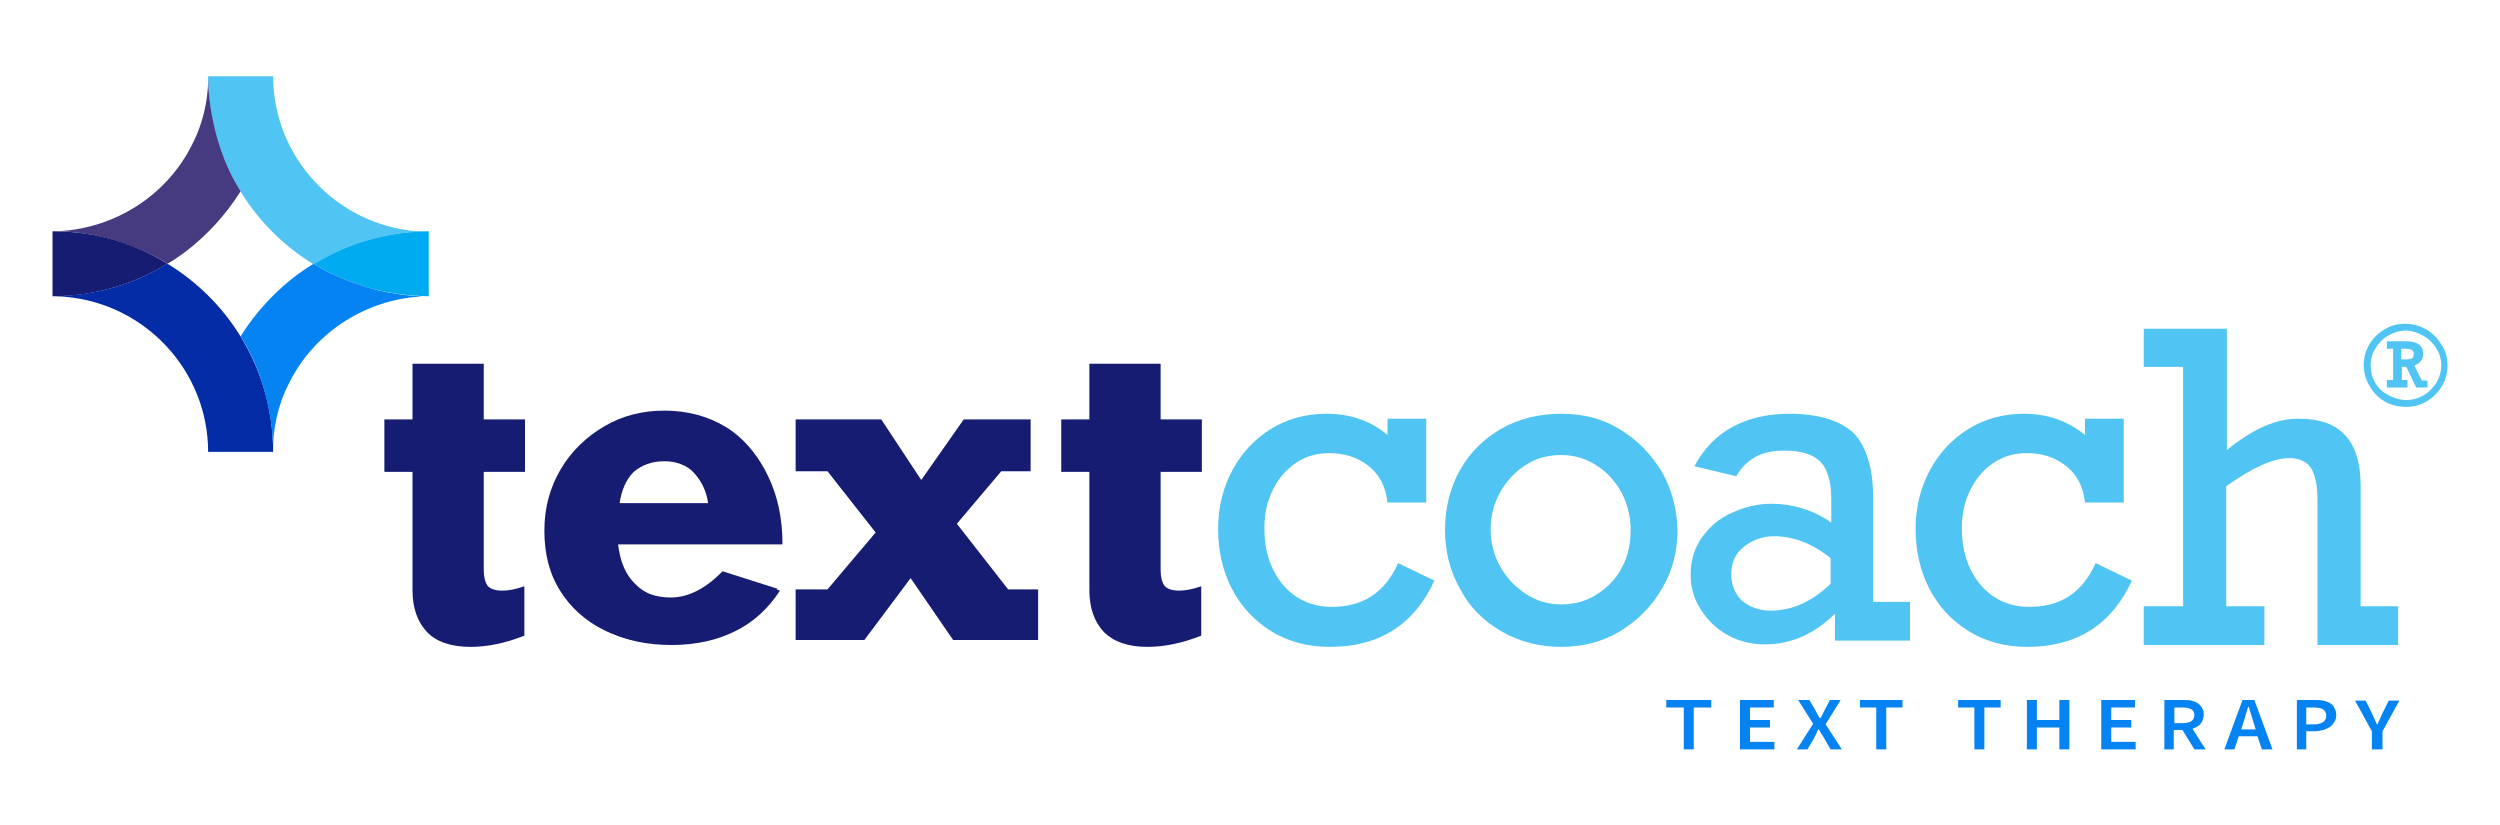 <?xml version="1.0" encoding="utf-8"?>
<!-- Generator: Adobe Illustrator 28.0.0, SVG Export Plug-In . SVG Version: 6.00 Build 0)  -->
<svg version="1.1" id="Layer_1" xmlns="http://www.w3.org/2000/svg" xmlns:xlink="http://www.w3.org/1999/xlink" x="0px" y="0px"
	 viewBox="0 0 400 132" style="enable-background:new 0 0 400 132;" xml:space="preserve">
<style type="text/css">
	.st0{fill:#00ACEF;}
	.st1{fill:#50C4F2;}
	.st2{fill:#463B80;}
	.st3{fill:#171C73;}
	.st4{fill:#032CA6;}
	.st5{fill:#0583F2;}
</style>
<path class="st0" d="M68.6,47.4V37c-6.7,0-13,1.9-18.4,5.2C55.5,45.5,61.8,47.3,68.6,47.4L68.6,47.4z"/>
<path class="st1" d="M68.6,37c-0.4,0-0.9,0-1.3,0c-0.2,0-0.4,0-0.6,0c-12.8-1-23-11.8-23-24.8H33.3c0,12.7,6.7,23.9,16.9,30.1
	c0.2-0.1,0.4-0.2,0.7-0.4c4.7-2.8,10.2-4.5,16-4.8c0.2,0,0.3,0,0.5,0C67.7,37,68.2,37,68.6,37z"/>
<path class="st2" d="M33.3,12.1c0,0.3,0,0.6,0,0.8c0,0.9-0.1,1.8-0.2,2.7c-0.4,2.8-1.2,5.3-2.4,7.6c-3.9,7.8-11.7,12.9-20.2,13.7
	c-0.4,0-0.7,0.1-1.1,0.1c-0.3,0-0.7,0-1,0c0.3,0,0.7,0,1,0c10.2,0.3,17.4,5.2,17.4,5.2s6.7-3.6,11.7-11.6
	C33,21.9,33.3,12.1,33.3,12.1L33.3,12.1z"/>
<path class="st3" d="M8.4,37v10.4c6.7,0,13-1.9,18.4-5.2C21.5,38.9,15.2,37,8.4,37L8.4,37z"/>
<path class="st4" d="M8.4,47.4c0.7,0,1.4,0,2.1,0.1c12.7,1.1,22.8,11.8,22.8,24.8h10.4c0-12.7-6.7-23.9-16.9-30.1
	c-0.2,0.1-0.4,0.2-0.7,0.4c-4.6,2.7-10,4.4-15.6,4.7C9.9,47.3,9.2,47.4,8.4,47.4L8.4,47.4z"/>
<path class="st5" d="M43.7,72.3c0-0.3,0-0.6,0-0.8c0-0.9,0.1-1.8,0.2-2.7c0.4-2.8,1.2-5.3,2.4-7.6c3.9-7.8,11.7-12.9,20.2-13.7
	c0.4,0,0.7-0.1,1.1-0.1c0.3,0,0.7,0,1,0c-0.3,0-0.7,0-1,0c-10.2-0.3-17.4-5.2-17.4-5.2s-6.7,3.6-11.7,11.6
	C44,62.5,43.7,72.3,43.7,72.3L43.7,72.3z"/>
<path class="st3" d="M84,75.5v-8.4h-6.6v-8.9H66v8.9h-4.5v8.4H66v18.9c0,2.9,0.8,5.1,2.3,6.7s3.9,2.4,7,2.4c2.7,0,5.6-0.6,8.6-1.8
	v-7.9c-1.4,0.5-2.6,0.7-3.5,0.7c-1.2,0-2-0.3-2.4-0.8c-0.4-0.6-0.6-1.4-0.6-2.5V75.5L84,75.5L84,75.5z"/>
<path class="st3" d="M192.3,75.5v-8.4h-6.6v-8.9h-11.4v8.9h-4.5v8.4h4.5v18.9c0,2.9,0.8,5.1,2.3,6.7c1.6,1.6,3.9,2.4,7,2.4
	c2.7,0,5.6-0.6,8.6-1.8v-7.9c-1.4,0.5-2.6,0.7-3.5,0.7c-1.2,0-2-0.3-2.4-0.8c-0.4-0.6-0.6-1.4-0.6-2.5V75.5L192.3,75.5L192.3,75.5z"
	/>
<path class="st3" d="M124.8,86.7H98.3c0.3,2.7,1.2,4.9,2.8,6.5c1.6,1.6,3.7,2.4,6.2,2.4c2.8,0,5.6-1.4,8.3-4.2l8.8,2.8
	c-1.9,2.9-4.3,5.1-7.2,6.6c-2.9,1.5-6.3,2.2-10.2,2.2c-3.9,0-7.4-0.7-10.4-2.2c-3-1.5-5.3-3.6-7-6.3c-1.7-2.7-2.5-5.9-2.5-9.6
	c0-3.7,0.9-6.9,2.6-9.8c1.7-2.9,4.1-5.2,7-6.9c2.9-1.7,6.1-2.5,9.6-2.5c3.7,0,7,0.9,9.8,2.6c2.8,1.7,4.9,4.2,6.4,7.3
	C124,78.8,124.8,82.5,124.8,86.7L124.8,86.7z M105.7,73.3c-2,0-3.7,0.6-4.9,1.8c-1.2,1.2-2,3-2.3,5.4h14.8c-0.3-2.1-1.2-3.8-2.6-5.2
	C109.4,73.9,107.7,73.3,105.7,73.3L105.7,73.3z"/>
<path class="st3" d="M125.2,87.1H98.9c0.3,2.7,1.2,4.9,2.8,6.4c1.6,1.6,3.7,2.4,6.2,2.4c2.8,0,5.5-1.4,8.2-4.2l8.7,2.8
	c-1.9,2.9-4.3,5.1-7.2,6.5c-2.8,1.4-6.2,2.2-10.1,2.2c-3.9,0-7.3-0.7-10.3-2.2c-3-1.5-5.3-3.5-7-6.2c-1.6-2.7-2.5-5.8-2.5-9.5
	s0.9-6.8,2.6-9.7c1.7-2.9,4-5.2,7-6.8c2.9-1.6,6.1-2.5,9.5-2.5c3.7,0,7,0.9,9.7,2.6c2.8,1.7,4.9,4.1,6.4,7.3
	C124.4,79.3,125.2,82.9,125.2,87.1L125.2,87.1z M106.3,73.8c-2,0-3.6,0.6-4.9,1.7c-1.2,1.2-2,2.9-2.3,5.3h14.7
	c-0.3-2.1-1.2-3.8-2.6-5.1S108.2,73.8,106.3,73.8z"/>
<path class="st3" d="M154.2,67.1h10.7v8.3h-4.7l-7.1,8.4l8.2,10.5h4.8v8.1h-13.6l-6.8-9.9l-7.4,9.9h-11v-8.1h5.1l7.7-9.1l-7.7-9.8
	h-5.1v-8.3H141l6.4,9.7L154.2,67.1L154.2,67.1z"/>
<path class="st1" d="M222,69.6v-2.6h6.2v13.4H222c-0.3-2.6-1.3-4.5-3.1-5.9c-1.8-1.4-3.9-2-6.2-2c-2,0-3.8,0.5-5.4,1.6
	c-1.6,1.1-2.8,2.5-3.7,4.4c-0.9,1.8-1.3,3.8-1.3,6c0,3.7,1,6.7,3,9.1c2,2.3,4.6,3.5,7.8,3.5c5,0,8.5-2.3,10.6-7l5.8,2.8
	c-3.2,7-8.8,10.6-16.7,10.6c-3.5,0-6.6-0.8-9.4-2.5c-2.7-1.7-4.8-3.9-6.3-6.8c-1.5-2.9-2.2-6.1-2.2-9.6s0.8-6.6,2.3-9.4
	c1.5-2.8,3.6-5,6.2-6.6c2.6-1.6,5.6-2.4,8.8-2.4C216,66.2,219.3,67.3,222,69.6L222,69.6z"/>
<path class="st1" d="M268.4,84.8c0,3.4-0.8,6.6-2.5,9.4c-1.6,2.8-3.9,5.1-6.7,6.8c-2.8,1.7-6,2.5-9.4,2.5s-6.7-0.8-9.6-2.5
	s-5.1-3.9-6.6-6.8c-1.6-2.8-2.4-6-2.4-9.4c0-3.4,0.8-6.8,2.4-9.6c1.6-2.8,3.8-5,6.6-6.6c2.8-1.6,6-2.4,9.6-2.4
	c3.6,0,6.6,0.8,9.4,2.5c2.8,1.7,5,4,6.7,6.8C267.5,78.3,268.3,81.4,268.4,84.8L268.4,84.8z M249.8,96.7c2.1,0,4-0.5,5.7-1.6
	s3.1-2.5,4-4.3c1-1.8,1.4-3.8,1.4-6s-0.5-4.1-1.4-5.9c-1-1.8-2.3-3.3-4-4.4s-3.6-1.7-5.7-1.7c-2.1,0-4,0.5-5.7,1.6
	c-1.7,1.1-3.1,2.6-4.1,4.4c-1,1.8-1.5,3.8-1.5,5.9s0.5,4.1,1.5,5.9c1,1.8,2.4,3.3,4.1,4.4C245.9,96.2,247.8,96.7,249.8,96.7
	L249.8,96.7z"/>
<path class="st1" d="M299.7,79.6v16.7h5.9v6.2h-12v-4.3c-3.4,3.3-7.1,4.9-11.2,4.9c-2.2,0-4.2-0.5-6-1.5c-1.8-1-3.2-2.4-4.3-4.1
	c-1.1-1.7-1.6-3.6-1.6-5.6c0-2.2,0.6-4.2,1.8-5.9c1.2-1.7,2.8-3.1,4.9-4c2-0.9,4.1-1.4,6.2-1.4c3.4,0,6.7,1,9.6,3v-3.8
	c0-2.8-0.6-4.7-1.7-5.9c-1.2-1.2-3.1-1.8-5.7-1.8c-1.9,0-3.5,0.3-4.7,1c-1.3,0.7-2.3,1.7-3.1,3.1l-6.7-1.6c1.5-2.8,3.5-4.9,6.1-6.3
	c2.6-1.4,5.6-2.1,9.1-2.1c4.7,0,8.2,1.1,10.4,3.2C298.6,71.5,299.7,74.9,299.7,79.6L299.7,79.6z M283.3,97.7c3.4,0,6.6-1.4,9.6-4.3
	v-4.1c-3-2.4-6-3.5-9.1-3.5c-1.8,0-3.4,0.6-4.8,1.7s-2,2.6-2,4.4c0,1.7,0.6,3.1,1.7,4.2C279.9,97.1,281.4,97.7,283.3,97.7
	L283.3,97.7z"/>
<path class="st1" d="M333.6,69.6v-2.6h6.2v13.4h-6.2c-0.3-2.6-1.3-4.5-3.1-5.9c-1.8-1.4-3.9-2-6.2-2c-2,0-3.8,0.5-5.4,1.6
	c-1.6,1.1-2.8,2.5-3.7,4.4c-0.9,1.8-1.3,3.8-1.3,6c0,3.7,1,6.7,3,9.1c2,2.3,4.6,3.5,7.8,3.5c5,0,8.5-2.3,10.6-7l5.8,2.8
	c-3.2,7-8.8,10.6-16.7,10.6c-3.5,0-6.6-0.8-9.4-2.5c-2.7-1.7-4.8-3.9-6.3-6.8c-1.5-2.9-2.2-6.1-2.2-9.6s0.8-6.6,2.3-9.4
	c1.5-2.8,3.6-5,6.2-6.6c2.6-1.6,5.6-2.4,8.8-2.4C327.5,66.2,330.8,67.3,333.6,69.6L333.6,69.6z"/>
<path class="st1" d="M367.9,67c6.6,0,9.8,3.6,9.8,10.7V97h6v6.2h-12.9V80.1c0-2.5-0.4-4.3-1.1-5.3c-0.7-1-1.9-1.5-3.4-1.5
	c-2.6,0-5.9,1.5-10.1,4.5V97h6.1v6.2H343V97h6.3V58.7H343v-6.1h13.3V72C360.5,68.6,364.3,66.9,367.9,67L367.9,67z"/>
<path class="st1" d="M391.6,58.5c0,1.2-0.3,2.3-0.9,3.3c-0.6,1-1.4,1.8-2.4,2.4c-1,0.6-2.1,0.9-3.3,0.9c-1.3,0-2.5-0.3-3.5-0.9
	c-1-0.6-1.8-1.4-2.4-2.5c-0.6-1-0.9-2.1-0.9-3.3c0-1.2,0.3-2.3,0.9-3.3c0.6-1,1.4-1.8,2.4-2.4c1-0.6,2.1-0.9,3.3-0.9
	c1.2,0,2.3,0.3,3.4,0.9c1,0.6,1.8,1.4,2.4,2.4C391.3,56.1,391.6,57.2,391.6,58.5L391.6,58.5z M379.3,58.4c0,1,0.2,1.9,0.7,2.8
	c0.5,0.9,1.2,1.5,2.1,2S384,64,385,64c0.9,0,1.8-0.2,2.7-0.7c0.9-0.5,1.5-1.2,2.1-2c0.5-0.9,0.8-1.8,0.8-2.9c0-1-0.3-1.9-0.8-2.7
	c-0.5-0.8-1.2-1.5-2.1-2c-0.9-0.5-1.8-0.8-2.8-0.8s-1.9,0.3-2.8,0.8c-0.9,0.5-1.5,1.2-2,2S379.3,57.4,379.3,58.4L379.3,58.4z
	 M387.7,56.6c0,0.5-0.1,0.9-0.4,1.2c-0.2,0.3-0.6,0.5-1,0.7l1.2,2.4h0.9V62h-1.8l-1.6-3.3h-0.7v2.1h0.9V62h-3.3v-1.2h1v-5h-1v-1.2
	h3.1C386.8,54.6,387.7,55.3,387.7,56.6L387.7,56.6z M386.2,56.6c0-0.5-0.4-0.8-1.2-0.8h-0.8v1.7h0.9c0.4,0,0.7-0.1,0.9-0.2
	C386.1,57.2,386.2,56.9,386.2,56.6L386.2,56.6z"/>
<path class="st5" d="M269.4,119.9v-6.7h-2.8V112h7.2v1.2h-2.8v6.7H269.4L269.4,119.9z"/>
<path class="st5" d="M278.4,119.9V112h5.4v1.2H280v2h3.2v1.2H280v2.3h3.9v1.2H278.4z"/>
<path class="st5" d="M287.5,119.9l2.6-4.1l-2.4-3.8h1.8l1,1.7c0.1,0.2,0.2,0.4,0.3,0.6c0.1,0.2,0.2,0.4,0.4,0.6h0.1
	c0.1-0.2,0.2-0.4,0.3-0.6c0.1-0.2,0.2-0.4,0.3-0.6l0.9-1.7h1.7l-2.4,3.9l2.6,4h-1.8l-1.1-1.9c-0.1-0.2-0.2-0.4-0.4-0.6
	c-0.1-0.2-0.2-0.4-0.4-0.7h-0.1c-0.1,0.2-0.2,0.5-0.3,0.7s-0.2,0.4-0.3,0.6l-1.1,1.9L287.5,119.9L287.5,119.9z"/>
<path class="st5" d="M300.2,119.9v-6.7h-2.6V112h6.8v1.2h-2.6v6.7H300.2L300.2,119.9z"/>
<path class="st5" d="M315.9,119.9v-6.7h-2.6V112h6.8v1.2h-2.6v6.7H315.9L315.9,119.9z"/>
<path class="st5" d="M324.3,119.9V112h1.6v3.2h3.6V112h1.6v7.9h-1.6v-3.5h-3.6v3.5H324.3z"/>
<path class="st5" d="M336.2,119.9V112h5.4v1.2h-3.8v2h3.2v1.2h-3.2v2.3h3.9v1.2H336.2z"/>
<path class="st5" d="M346.3,119.9V112h3c0.5,0,0.9,0,1.3,0.1c0.4,0.1,0.7,0.2,1,0.4c0.3,0.2,0.5,0.4,0.7,0.7
	c0.2,0.3,0.3,0.7,0.3,1.1c0,0.6-0.2,1.1-0.5,1.5c-0.3,0.4-0.8,0.6-1.3,0.8l2.1,3.3h-1.8l-1.9-3.1h-1.4v3.1L346.3,119.9L346.3,119.9z
	 M347.9,115.7h1.3c0.6,0,1.1-0.1,1.4-0.3c0.3-0.2,0.5-0.6,0.5-1s-0.2-0.8-0.5-0.9c-0.3-0.2-0.8-0.3-1.4-0.3h-1.3V115.7L347.9,115.7z
	"/>
<path class="st5" d="M355.9,119.9l2.9-7.9h1.9l2.9,7.9h-1.7l-0.7-2.1h-3l-0.7,2.1H355.9z M358.9,115.7l-0.3,1h2.3l-0.3-1
	c-0.1-0.4-0.3-0.9-0.4-1.3c-0.1-0.4-0.3-0.9-0.4-1.3h-0.1c-0.1,0.4-0.3,0.9-0.4,1.3C359.2,114.9,359,115.3,358.9,115.7L358.9,115.7z
	"/>
<path class="st5" d="M367.5,119.9V112h2.8c0.5,0,1,0,1.4,0.1c0.4,0.1,0.8,0.2,1.1,0.4c0.3,0.2,0.6,0.4,0.7,0.8
	c0.2,0.3,0.3,0.7,0.3,1.1c0,0.4-0.1,0.8-0.3,1.1c-0.2,0.3-0.4,0.6-0.7,0.8c-0.3,0.2-0.7,0.4-1.1,0.5s-0.9,0.2-1.3,0.2H369v2.9H367.5
	L367.5,119.9z M369,115.9h1.2c1.3,0,2-0.5,2-1.4c0-0.5-0.2-0.8-0.5-1c-0.3-0.2-0.9-0.3-1.5-0.3H369V115.9z"/>
<path class="st5" d="M379.5,119.9V117l-2.7-4.9h1.7l1,2c0.1,0.3,0.3,0.6,0.4,0.9c0.1,0.3,0.3,0.6,0.4,0.9h0.1
	c0.1-0.3,0.3-0.6,0.4-0.9c0.1-0.3,0.3-0.6,0.4-0.9l1-2h1.7l-2.7,4.9v2.9H379.5L379.5,119.9z"/>
</svg>
